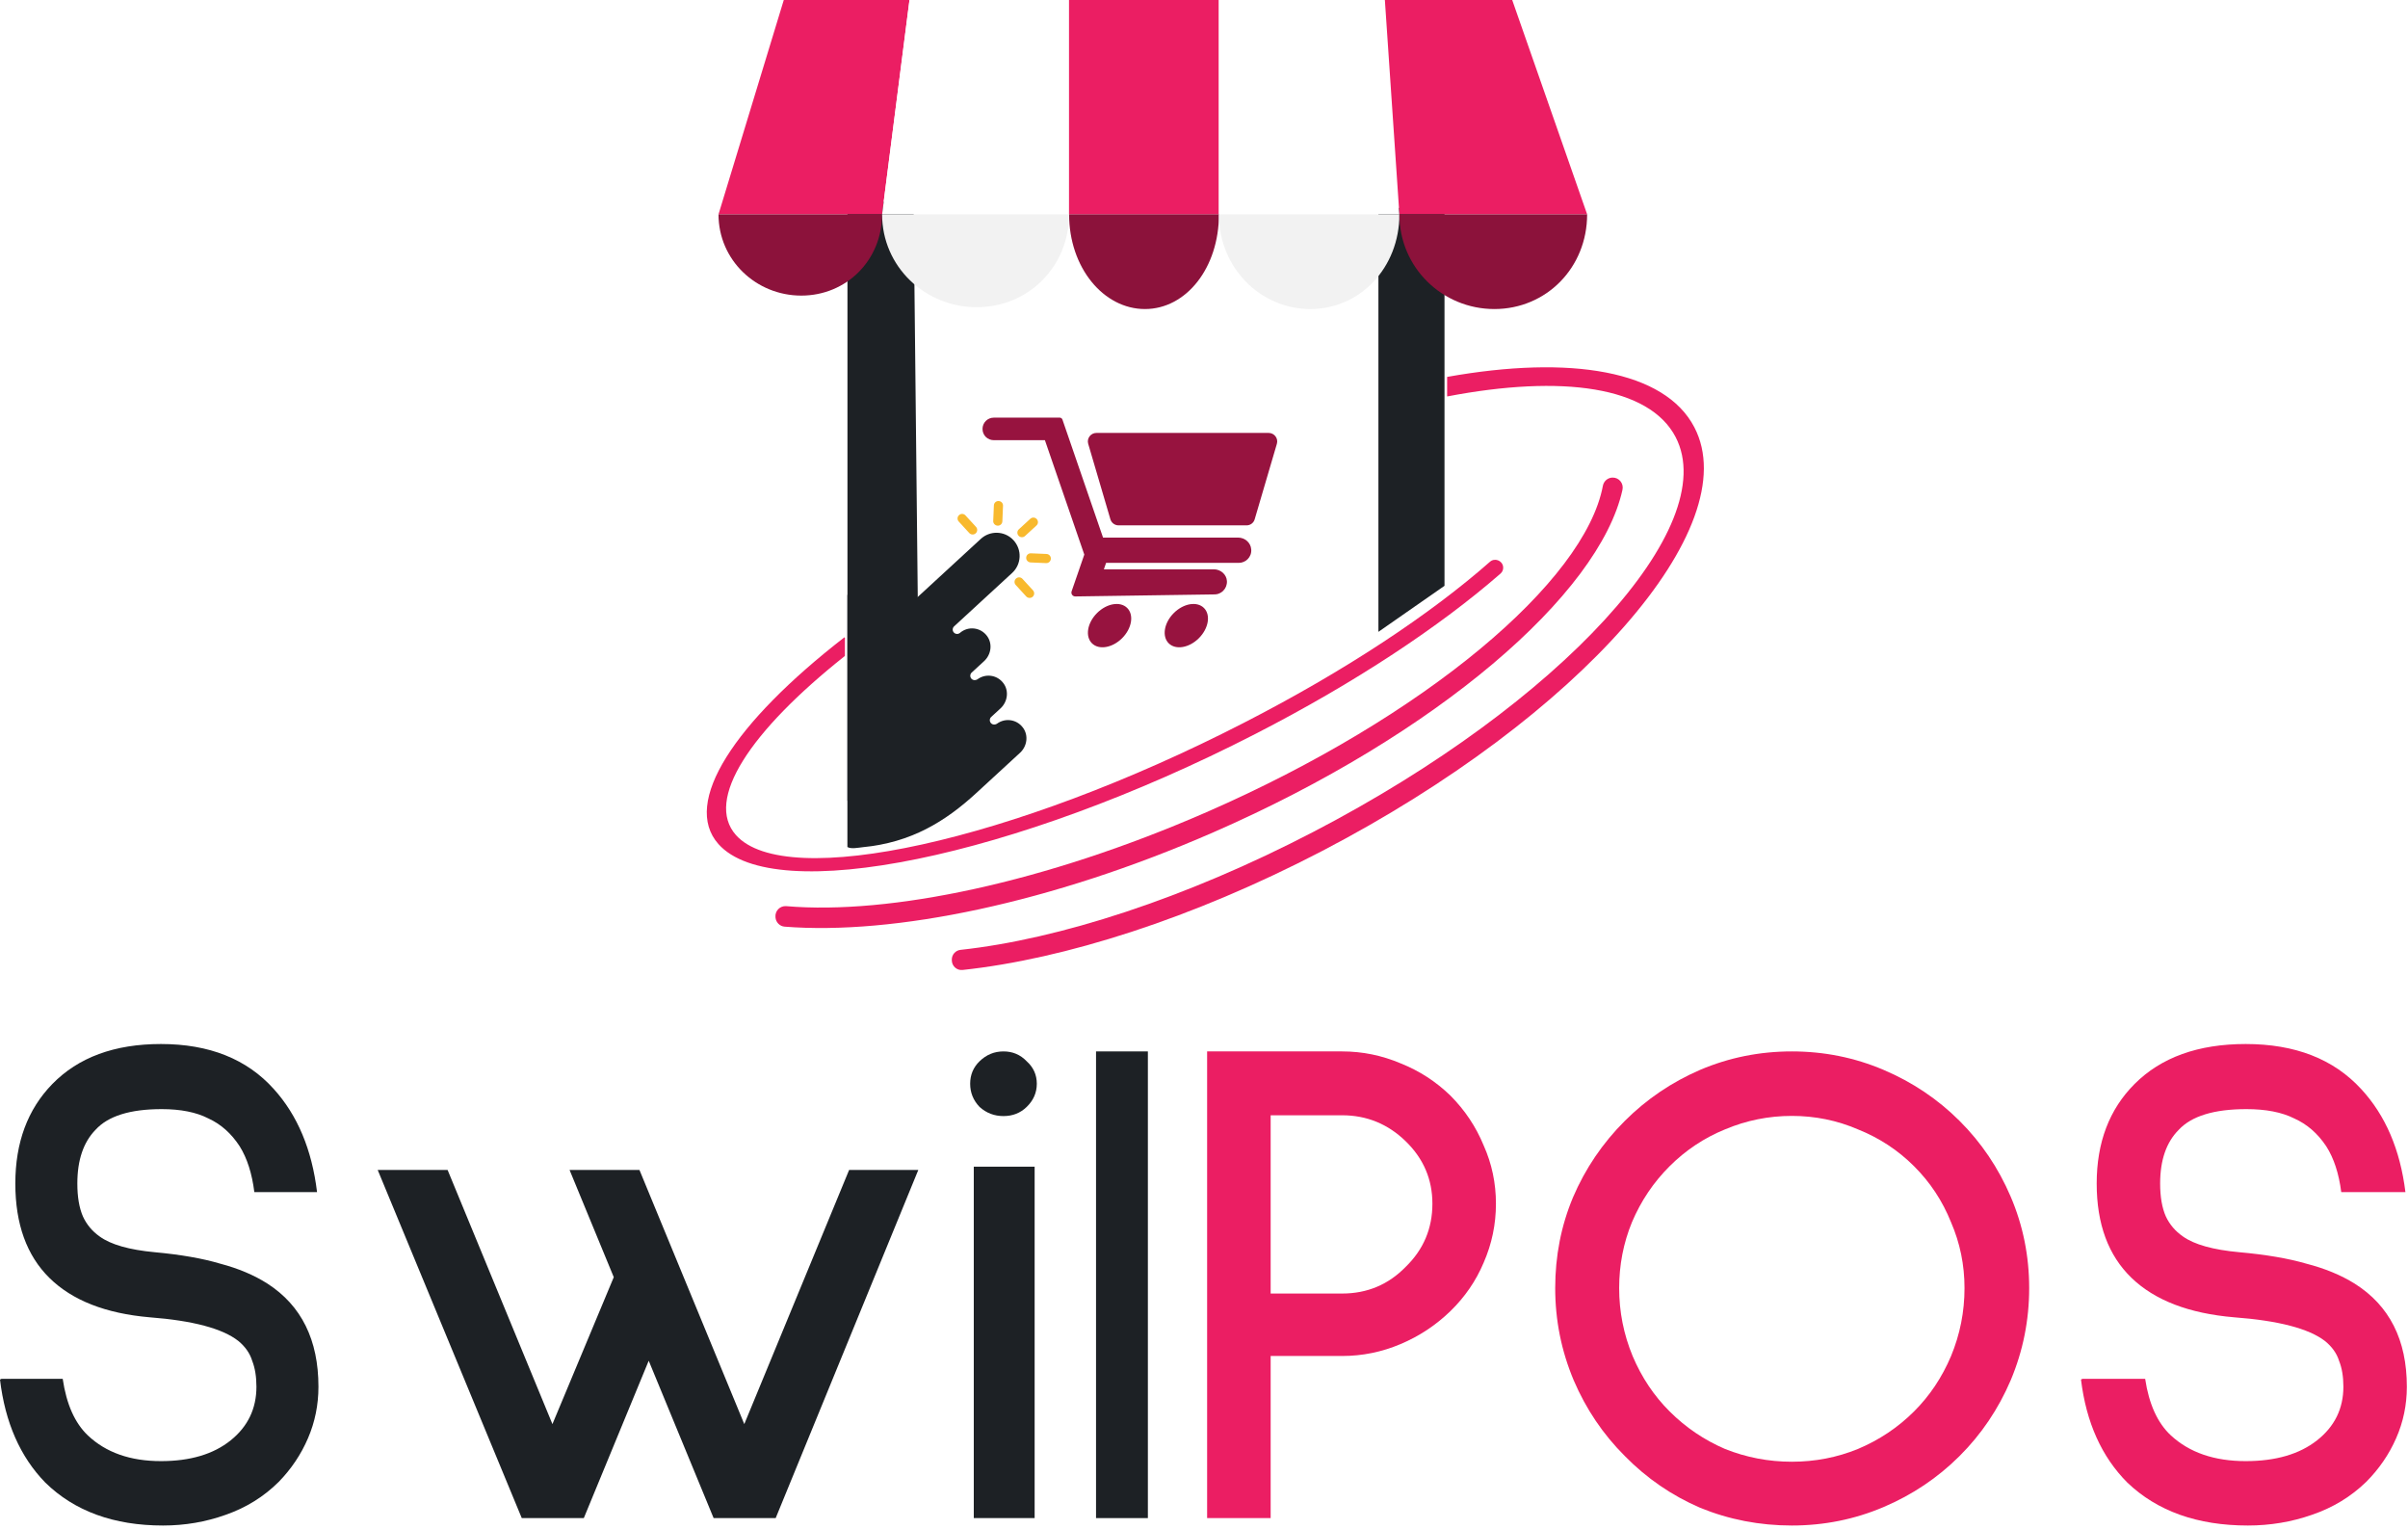 <svg width="293" height="186" viewBox="0 0 293 186" fill="none" xmlns="http://www.w3.org/2000/svg">
<g clip-path="url(#clip0_616_2)">
<g filter="url(#filter0_d_616_2)">
<path d="M206.168 51.983C202.568 45.054 191.088 43.171 176.083 45.849V48.228C190.091 45.544 200.684 47.018 203.887 53.17C209.554 64.079 189.85 85.564 159.869 101.162C144.196 109.324 128.799 114.255 116.882 115.545C116.272 115.608 115.811 116.121 115.816 116.731V116.824C115.822 117.521 116.427 118.068 117.118 117.993C129.502 116.668 145.071 111.743 160.842 103.535C192.2 87.223 212.492 64.143 206.168 51.983Z" fill="#EB1E63"/>
<path d="M182.896 68.924C182.775 68.163 181.865 67.829 181.289 68.342C174.095 74.678 163.692 81.607 151.273 87.966C123.286 102.331 95.649 108.42 89.549 101.583C85.731 97.297 91.254 88.962 102.786 79.81C102.803 79.798 102.809 79.781 102.809 79.764V77.598C102.809 77.546 102.751 77.517 102.711 77.552C89.377 87.903 82.931 97.637 87.418 102.677C94.215 110.315 123.459 104.319 152.731 89.291C164.948 83.024 175.247 76.169 182.596 69.759C182.832 69.546 182.942 69.234 182.896 68.924Z" fill="#EB1E63"/>
<path d="M196.206 58.096C195.63 58.108 195.146 58.522 195.036 59.093C192.842 70.756 173.419 87.172 146.808 98.796C127.161 107.373 108.262 111.301 95.671 110.23C94.911 110.166 94.283 110.806 94.358 111.566L94.363 111.629C94.421 112.211 94.888 112.678 95.469 112.724C108.763 113.766 127.881 109.872 147.62 101.256C174.773 89.401 194.581 72.335 197.415 59.599C197.6 58.816 197.006 58.079 196.206 58.096Z" fill="#EB1E63"/>
<path d="M175.764 71.261L167.723 76.86V25.291H175.764V71.261Z" fill="#1D2125"/>
<path d="M111.941 98.236H104.465C104.022 98.006 103.572 97.723 103.117 97.407V24.531H111.158L111.596 65.537L111.941 98.236Z" fill="#1D2125"/>
<path d="M124.116 91.573L118.788 96.475C115.033 99.931 110.851 102.5 104.97 103.059C104.486 103.105 103.564 103.312 103.109 103.036V72.364C103.432 72.387 103.76 72.456 104.089 72.577C105.747 73.187 106.64 75.002 106.266 76.736C106.191 77.064 106.588 77.294 106.836 77.064L111.588 72.692L119.347 65.55C119.888 65.054 120.574 64.807 121.253 64.807C122.014 64.807 122.768 65.112 123.321 65.717C124.375 66.863 124.3 68.643 123.16 69.691L116.081 76.206C115.879 76.407 115.868 76.736 116.064 76.943C116.265 77.162 116.599 77.173 116.818 76.978C117.803 76.136 119.329 76.292 120.119 77.392C120.793 78.331 120.597 79.639 119.744 80.422L118.235 81.81C118.12 81.914 118.062 82.058 118.062 82.202C118.062 82.334 118.108 82.461 118.201 82.565C118.402 82.778 118.742 82.795 118.955 82.594L118.748 82.789C119.733 81.879 121.311 82.017 122.117 83.141C122.791 84.08 122.59 85.387 121.743 86.17L120.608 87.213C120.395 87.409 120.378 87.749 120.579 87.968C120.775 88.181 121.115 88.198 121.334 87.996L121.121 88.192C122.106 87.282 123.684 87.42 124.49 88.543C125.164 89.477 124.969 90.79 124.116 91.573Z" fill="#1D2125"/>
<path d="M117.938 64.84L116.659 63.446C116.452 63.222 116.463 62.87 116.694 62.663C116.918 62.456 117.27 62.467 117.477 62.697L118.756 64.091C118.963 64.316 118.952 64.667 118.721 64.875C118.496 65.082 118.145 65.065 117.938 64.84Z" fill="#F8B92E"/>
<path d="M120.997 63.763C120.899 63.659 120.841 63.515 120.853 63.365L120.934 61.476C120.945 61.171 121.204 60.929 121.515 60.946C121.821 60.958 122.063 61.217 122.045 61.528L121.965 63.417C121.953 63.722 121.694 63.964 121.383 63.947C121.227 63.936 121.095 63.867 120.997 63.763Z" fill="#F8B92E"/>
<path d="M123.936 65.17C123.729 64.946 123.741 64.594 123.971 64.387L125.365 63.108C125.59 62.901 125.941 62.912 126.148 63.143C126.356 63.367 126.344 63.719 126.114 63.926L124.72 65.205C124.495 65.412 124.144 65.395 123.936 65.17Z" fill="#F8B92E"/>
<path d="M125.009 68.235C124.911 68.131 124.853 67.987 124.865 67.837C124.876 67.532 125.135 67.29 125.447 67.308L127.336 67.388C127.641 67.4 127.883 67.659 127.866 67.97C127.854 68.275 127.595 68.517 127.284 68.5L125.395 68.419C125.245 68.408 125.107 68.338 125.009 68.235Z" fill="#F8B92E"/>
<path d="M124.871 72.557L123.593 71.163C123.385 70.939 123.397 70.587 123.627 70.38C123.852 70.172 124.203 70.184 124.411 70.414L125.689 71.808C125.897 72.033 125.885 72.384 125.655 72.592C125.436 72.793 125.079 72.782 124.871 72.557Z" fill="#F8B92E"/>
<path d="M95.369 0H110.662L107.327 26.075H87.426L95.369 0Z" fill="#EB1E63"/>
<path d="M110.667 0H130.078V26.075H107.332L110.667 0Z" fill="white"/>
<path d="M148.31 0H130.074V26.081H148.31V0Z" fill="#EB1E63"/>
<path d="M168.507 0H148.312V26.075H170.275L168.507 0Z" fill="white"/>
<path d="M184.002 0H168.508L170.276 26.075H193.12L184.002 0Z" fill="#EB1E63"/>
<path d="M107.327 26.074C107.327 31.644 102.995 35.958 97.5 35.958C92.005 35.958 87.426 31.644 87.426 26.074H107.327Z" fill="#8C123B"/>
<path d="M130.078 26.074C130.078 32.439 125.125 37.37 118.846 37.37C112.568 37.37 107.332 32.439 107.332 26.074H130.078Z" fill="#F2F2F2"/>
<path d="M148.316 26.074C148.316 32.566 144.348 37.594 139.313 37.594C134.279 37.594 130.086 32.566 130.086 26.074H148.316Z" fill="#8C123B"/>
<path d="M170.275 26.074C170.275 32.566 165.495 37.594 159.429 37.594C153.364 37.594 148.312 32.566 148.312 26.074H170.275Z" fill="#F2F2F2"/>
<path d="M193.118 26.074C193.118 32.566 188.147 37.594 181.834 37.594C175.521 37.594 170.273 32.566 170.273 26.074H193.118Z" fill="#8C123B"/>
<path d="M151.679 63.908H136.104C135.643 63.908 135.234 63.602 135.108 63.159L132.412 53.995C132.21 53.332 132.717 52.664 133.408 52.664H154.369C155.06 52.664 155.567 53.332 155.365 53.995L152.67 63.159C152.549 63.602 152.146 63.908 151.679 63.908Z" fill="#97133F"/>
<path d="M151.812 68.021C151.536 68.298 151.15 68.471 150.73 68.471H134.59C134.584 68.471 134.584 68.471 134.584 68.476L134.319 69.248C134.319 69.254 134.319 69.254 134.325 69.254H147.706C148.518 69.254 149.243 69.87 149.29 70.682C149.313 71.143 149.14 71.569 148.84 71.863C148.754 71.95 148.523 72.157 148.155 72.261C147.994 72.301 147.85 72.307 147.757 72.307L130.846 72.554C130.518 72.56 130.287 72.243 130.391 71.932C130.702 71.04 131.007 70.147 131.318 69.254V69.248C131.503 68.724 131.837 67.756 131.935 67.463L127.142 53.546H120.922C120.547 53.546 120.202 53.397 119.948 53.149C119.701 52.901 119.551 52.562 119.551 52.176C119.551 51.415 120.167 50.805 120.922 50.805H128.957C128.974 50.805 128.991 50.805 129.003 50.81C129.009 50.81 129.009 50.81 129.009 50.81C129.13 50.834 129.222 50.914 129.274 51.035L134.216 65.395H150.649C151.461 65.395 152.187 65.999 152.244 66.823C152.291 67.296 152.112 67.722 151.812 68.021Z" fill="#97133F"/>
<path d="M136.537 77.633C137.722 76.447 138 74.803 137.156 73.959C136.313 73.116 134.668 73.393 133.482 74.578C132.297 75.764 132.02 77.408 132.863 78.252C133.707 79.096 135.352 78.818 136.537 77.633Z" fill="#97133F"/>
<path d="M145.877 77.633C147.062 76.447 147.339 74.803 146.496 73.959C145.652 73.116 144.008 73.393 142.822 74.578C141.637 75.764 141.36 77.408 142.203 78.252C143.047 79.096 144.691 78.818 145.877 77.633Z" fill="#97133F"/>
</g>
<path d="M30.947 145.016C30.665 142.753 30.071 140.896 29.167 139.446C28.149 137.879 26.878 136.748 25.351 136.051C23.882 135.297 21.988 134.92 19.671 134.92C15.827 134.92 13.142 135.761 11.616 137.444C10.146 138.952 9.411 141.128 9.411 143.971C9.411 145.596 9.637 146.93 10.09 147.975C10.542 148.961 11.22 149.773 12.125 150.412C13.481 151.398 15.714 152.036 18.823 152.326C21.988 152.616 24.645 153.08 26.793 153.719C28.997 154.299 30.919 155.111 32.558 156.156C36.685 158.825 38.748 163.002 38.748 168.688C38.748 170.893 38.324 172.982 37.476 174.954C36.628 176.927 35.441 178.697 33.915 180.263C32.106 182.062 29.958 183.397 27.471 184.267C25.041 185.137 22.497 185.572 19.84 185.572C13.849 185.572 9.072 183.832 5.511 180.35C2.459 177.217 0.622 173.04 0 167.818L0.17 167.731H7.631C8.083 170.806 9.101 173.098 10.683 174.606C12.888 176.695 15.855 177.739 19.586 177.739C23.147 177.739 25.973 176.898 28.065 175.216C30.156 173.533 31.202 171.357 31.202 168.688C31.202 167.47 31.032 166.425 30.693 165.555C30.41 164.627 29.845 163.814 28.997 163.118C27.075 161.61 23.486 160.652 18.229 160.246C12.859 159.782 8.79 158.186 6.02 155.459C3.25 152.732 1.865 148.903 1.865 143.971C1.865 138.981 3.363 134.949 6.359 131.874C9.524 128.625 13.933 127 19.586 127C25.465 127 30.043 128.828 33.321 132.483C36.204 135.674 37.956 139.852 38.578 145.016H30.947Z" fill="#1D2125"/>
<path d="M94.382 184.671H86.832L78.934 165.527L71.037 184.671H63.487L45.957 142.318H54.462L67.219 173.236L74.682 155.363L69.302 142.318H77.806L90.563 173.236L103.32 142.318H111.738L94.382 184.671Z" fill="#1D2125"/>
<path d="M122.102 135.766C120.985 135.766 120.016 135.396 119.193 134.655C118.429 133.857 118.047 132.916 118.047 131.833C118.047 130.75 118.429 129.838 119.193 129.097C120.016 128.299 120.985 127.9 122.102 127.9C123.218 127.9 124.159 128.299 124.923 129.097C125.746 129.838 126.157 130.75 126.157 131.833C126.157 132.916 125.746 133.857 124.923 134.655C124.159 135.396 123.218 135.766 122.102 135.766ZM118.488 184.67V141.922H125.892V184.67H118.488Z" fill="#1D2125"/>
<path d="M133.363 184.67V127.9H139.671V184.67H133.363Z" fill="#1D2125"/>
<path d="M154.61 164.95V184.67H146.879V127.9H163.308C165.768 127.9 168.141 128.384 170.425 129.352C172.709 130.262 174.73 131.571 176.487 133.279C178.244 135.043 179.592 137.063 180.529 139.34C181.524 141.559 182.022 143.921 182.022 146.425C182.022 148.93 181.524 151.32 180.529 153.596C179.592 155.816 178.244 157.779 176.487 159.487C174.73 161.194 172.709 162.532 170.425 163.499C168.141 164.467 165.768 164.95 163.308 164.95H154.61ZM154.61 135.669V157.353H163.308C166.354 157.353 168.931 156.271 171.04 154.109C173.207 152.003 174.291 149.442 174.291 146.425C174.291 143.466 173.207 140.933 171.04 138.828C168.873 136.722 166.296 135.669 163.308 135.669H154.61Z" fill="#EB1E63"/>
<path d="M218.027 185.572C214.107 185.572 210.389 184.853 206.873 183.416C203.414 181.922 200.359 179.825 197.708 177.123C195.056 174.48 192.981 171.405 191.482 167.9C189.984 164.336 189.234 160.601 189.234 156.693C189.234 152.785 189.955 149.107 191.396 145.659C192.895 142.153 194.999 139.05 197.708 136.348C200.359 133.705 203.414 131.636 206.873 130.142C210.389 128.648 214.107 127.9 218.027 127.9C221.946 127.9 225.664 128.648 229.181 130.142C232.697 131.636 235.781 133.705 238.432 136.348C241.084 138.992 243.159 142.067 244.658 145.572C246.156 149.078 246.906 152.785 246.906 156.693C246.906 160.601 246.156 164.336 244.658 167.9C243.159 171.405 241.084 174.48 238.432 177.123C235.781 179.767 232.697 181.836 229.181 183.33C225.664 184.824 221.946 185.572 218.027 185.572ZM218.027 135.745C215.202 135.745 212.493 136.291 209.899 137.383C207.363 138.417 205.115 139.912 203.155 141.866C201.195 143.82 199.668 146.09 198.572 148.676C197.535 151.204 197.016 153.877 197.016 156.693C197.016 159.566 197.564 162.325 198.659 164.969C199.754 167.555 201.253 169.796 203.155 171.693C205.115 173.647 207.363 175.169 209.899 176.261C212.493 177.296 215.202 177.813 218.027 177.813C220.851 177.813 223.532 177.296 226.068 176.261C228.662 175.169 230.939 173.647 232.898 171.693C234.801 169.796 236.299 167.555 237.395 164.969C238.49 162.325 239.037 159.566 239.037 156.693C239.037 153.877 238.49 151.204 237.395 148.676C236.357 146.09 234.858 143.82 232.898 141.866C230.939 139.912 228.662 138.417 226.068 137.383C223.532 136.291 220.851 135.745 218.027 135.745Z" fill="#EB1E63"/>
<path d="M284.878 145.016C284.589 142.753 283.982 140.896 283.056 139.446C282.015 137.879 280.714 136.748 279.152 136.051C277.648 135.297 275.71 134.92 273.339 134.92C269.406 134.92 266.659 135.761 265.097 137.444C263.593 138.952 262.841 141.128 262.841 143.971C262.841 145.596 263.073 146.93 263.535 147.975C263.998 148.961 264.692 149.773 265.617 150.412C267.006 151.398 269.29 152.036 272.471 152.326C275.71 152.616 278.429 153.08 280.627 153.719C282.883 154.299 284.849 155.111 286.526 156.156C290.749 158.825 292.86 163.002 292.86 168.688C292.86 170.893 292.426 172.982 291.558 174.954C290.691 176.927 289.476 178.697 287.915 180.263C286.064 182.062 283.866 183.397 281.321 184.267C278.834 185.137 276.231 185.572 273.513 185.572C267.382 185.572 262.494 183.832 258.85 180.35C255.727 177.217 253.847 173.04 253.211 167.818L253.384 167.731H261.019C261.482 170.806 262.523 173.098 264.143 174.606C266.398 176.695 269.435 177.739 273.252 177.739C276.896 177.739 279.788 176.898 281.928 175.216C284.068 173.533 285.138 171.357 285.138 168.688C285.138 167.47 284.965 166.425 284.618 165.555C284.329 164.627 283.75 163.814 282.883 163.118C280.916 161.61 277.243 160.652 271.864 160.246C266.369 159.782 262.205 158.186 259.371 155.459C256.537 152.732 255.12 148.903 255.12 143.971C255.12 138.981 256.652 134.949 259.718 131.874C262.957 128.625 267.468 127 273.252 127C279.268 127 283.953 128.828 287.307 132.483C290.257 135.674 292.05 139.852 292.686 145.016H284.878Z" fill="#EB1E63"/>
</g>
<defs>
<filter id="filter0_d_616_2" x="6" y="-80" width="281.32" height="278" filterUnits="userSpaceOnUse" color-interpolation-filters="sRGB">
<feFlood flood-opacity="0" result="BackgroundImageFix"/>
<feColorMatrix in="SourceAlpha" type="matrix" values="0 0 0 0 0 0 0 0 0 0 0 0 0 0 0 0 0 0 127 0" result="hardAlpha"/>
<feOffset/>
<feGaussianBlur stdDeviation="40"/>
<feComposite in2="hardAlpha" operator="out"/>
<feColorMatrix type="matrix" values="0 0 0 0 0 0 0 0 0 0 0 0 0 0 0 0 0 0 0.1 0"/>
<feBlend mode="normal" in2="BackgroundImageFix" result="effect1_dropShadow_616_2"/>
<feBlend mode="normal" in="SourceGraphic" in2="effect1_dropShadow_616_2" result="shape"/>
</filter>
<clipPath id="clip0_616_2">
<rect width="293" height="186" fill="white"/>
</clipPath>
</defs>
</svg>
